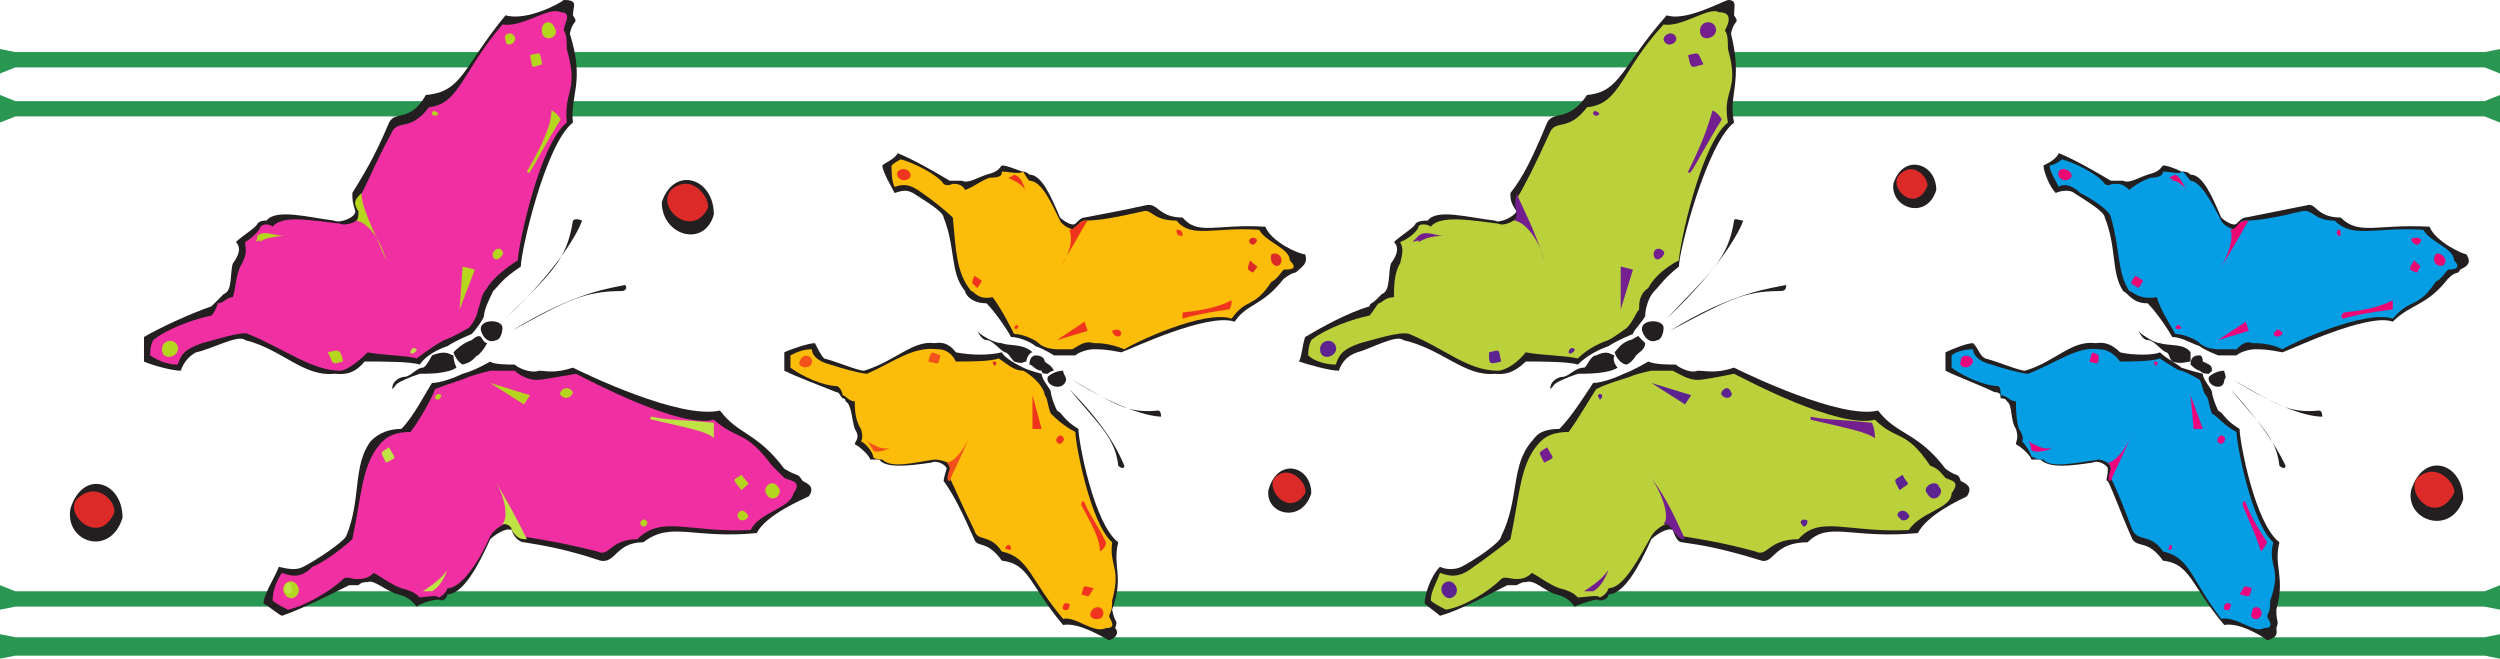 <svg xmlns="http://www.w3.org/2000/svg" width="612" height="161.25"><path fill="#299651" fill-rule="evenodd" d="m608.25 156 3.75-.75v6l-3.75-.75H3.75l-3.75.75v-6l3.75.75h604.5m0-11.25 3.75-1.5v6l-3.75-.75H3.75l-3.75.75v-6l3.75 1.5h604.5M3.75 28.5 0 30v-6.75l3.75 1.5h604.5l3.75-1.5V30l-3.75-1.5H3.75m0-12L0 18v-6l3.75.75h604.5L612 12v6l-3.75-1.5H3.75"/><path fill="#231f20" fill-rule="evenodd" d="M544.5 93c0 3-4.5 1.5-3.75-.75.75-.75 2.25-1.5 3.75-1.5 0 .75.75 1.5 0 2.25m-3-2.25c0-1.5-.75-1.5-2.25-2.25 0 0 0-1.5-.75-1.5s-2.25 0-2.25 2.25c0 0 1.5 1.5 2.25 1.5.75.75 1.5.75 2.25.75l.75-.75m-5.25-2.25c-.75 0-2.25.75-4.5 0-.75-.75-.75-2.25-1.5-2.25-1.5-.75-3-3-4.5-3-.75 0-1.5-.75-2.25-2.25l.75.75s3 2.25 4.5 2.25c2.25.75 6 0 7.5 2.25v2.25"/><path fill="#231f20" fill-rule="evenodd" d="M539.25 91.5c0 1.5 2.25 3.75 2.25 4.5s.75 3 1.5 4.5c1.5.75 1.5 2.25 5.25 4.5 0 3 3.75 23.25 9.75 27.75-1.5 6 1.5 8.25-.75 16.5 0 3.75.75 2.25 0 4.5 0 .75.75 2.25-2.25 3-.75-.75-6.75-4.5-10.5-3.75-8.25-9.75-8.25-15-15-15.75-3.75-5.25-6-3-7.5-5.25-3-6.75-4.5-11.25-6-14.25-.75 0 0-.75 0-3 0-.75-2.25-2.25-3.75-1.5-5.25.75-10.5 1.5-12.75-.75h-2.25c0-.75-2.25-3-3.75-3.75 0-.75.75-1.5 0-3.75-1.5-2.25-.75-6-2.25-6.75 0 0 0-.75-1.5-.75 0-.75 0-1.5-1.5-1.5-3-1.5-9-3.75-12-5.25v-4.5c1.5-.75 5.25-2.25 6.75-2.25 1.5 1.5 1.5 3 3 3.75 3 .75 8.25 3 9.75 3C503.25 88.5 507 83.25 513 84c.75 0 3-.75 6 2.25 3 .75 8.25.75 9.75 0 1.5 1.5 4.5 3 5.25 3.75 2.25.75 5.25 1.5 5.25 1.5"/><path fill="#059de3" fill-rule="evenodd" d="M538.5 93c.75 1.5.75 3 1.5 3.75s.75 3 1.5 4.5c1.5.75 3 3 6 4.5 0 3 3.75 22.5 9 27-1.5 6 2.25 6-.75 14.25 0 1.5 0 2.25-.75 3.75 0 .75 2.25 3-.75 3-2.25 1.5-6.75-3-10.5-2.25-7.5-9.75-7.5-15-14.25-16.5-3-4.5-6-2.25-7.5-5.25-2.25-6-3.75-9.75-5.25-12.75-.75 0 0-1.5 0-2.25 0-1.5-2.25-2.25-3-2.25-5.25.75-12 2.25-13.5 0-.75 0-1.5 0-3-.75 0-.75-1.5-3-2.25-3.75 0 0 .75-.75-.75-3-.75-2.25-.75-5.25-.75-6.75-1.5 0-2.25-1.5-3.75-1.5 0-.75 0-2.25-.75-2.25-3 0-8.25-2.25-11.25-4.5v-3c.75-.75 3-1.5 5.25-1.5 0 1.5 1.5 3 4.5 3.75 2.25.75 7.5 2.25 9 2.25 7.5-3 12-6.75 17.25-6 .75 0 3 0 5.25 3 3 0 7.5 0 9.75-.75 2.25 1.5 4.5 3 5.25 3 2.25.75 4.5 2.25 4.5 2.25"/><path fill="#ed037e" fill-rule="evenodd" d="M553.5 135c-.75-2.25-1.5-4.5-4.5-11.25 0-.75 0-1.5.75-.75.75 2.25 2.25 5.25 5.25 9.75-.75 1.5-1.5 2.25-1.5 2.25M522 105.75c-2.25 6-4.5 9.75-5.25 12-.75 0-.75-.75 0-3 0 0 0-.75-.75-1.5 1.5 0 4.5-3 6-7.5m-19.5 3.75c-.75.75-3.75 1.5-5.25.75 0-1.5-.75-2.25-.75-2.25 2.25 1.5 4.5 2.25 6 1.5"/><path fill="#ed037e" fill-rule="evenodd" d="M501 110.25c-.75 0-2.25 0-3-.75v-.75c1.5.75 2.25 1.5 3 1.5m52.5 40.5c-.75 1.5-3 .75-2.25-.75 0-2.25 3-1.5 2.25.75m-7.5-2.25c0 1.5-2.25.75-1.5 0 0-1.5 2.25-.75 1.5 0m-63-60c-.75 2.25-3.75 1.5-3 0 0-2.25 3-1.5 3 0"/><path fill="#ed037e" fill-rule="evenodd" d="M482.25 88.5c-.75.75-2.25 0-2.25-.75.75-.75 2.25-.75 2.25.75m69 55.5c-.75 2.25 0 2.25-3 1.5 1.5-2.25.75-2.25 3-1.5m-37.5-57c0 2.25 0 2.25-2.25 1.5.75-3 .75-2.25 2.25-1.5M528 89.25c0 .75-.75 0-.75-.75 0 0 1.5 0 .75.75"/><path fill="#231f20" fill-rule="evenodd" d="M543 87h4.5c.75-.75 3-1.5 4.5-1.5s3 0 6.75.75c2.25-.75 21-9.75 27-7.5 4.5-4.5 8.25-3.75 13.5-10.5 2.25-2.25 2.25-.75 3-2.25 1.5-.75 3-1.5 1.5-3.75-.75 0-7.5-3-9-6.75-12.75-.75-17.25 2.25-21.75-2.25-6 0-6-3.75-8.25-3l-15 3c-.75 0-1.5.75-2.25 1.5s-3-.75-3.75-1.5c-2.25-5.25-4.5-10.5-7.5-10.5-.75-.75-1.5-.75-2.25-.75 0 0-3-1.5-4.5-1.5-.75.75-.75 1.5-3.75 2.25-2.25.75-4.5 2.25-6 1.5h-3C513 42 507.75 39 504 37.5c-.75 1.5-2.25 2.25-3.75 3 0 1.5 1.5 5.25 3 6.75 1.5-.75 3.75-.75 4.5 0 2.25 1.5 7.5 4.5 7.5 6 3 7.5 1.5 13.5 4.5 18 1.5.75 2.25 3 6 3 2.25 2.25 5.25 6.75 6 8.25 2.25 0 4.5 1.5 6.75 2.25.75.75 4.5 2.25 4.5 2.25"/><path fill="#059de3" fill-rule="evenodd" d="M543 85.5h4.5c.75-.75 2.25-2.25 3.75-1.5 1.5 0 4.5 0 7.5 1.5 2.25-1.5 20.25-9.75 27-7.5 4.5-5.25 6-2.25 10.5-9 1.5-.75 2.25-2.25 3-3 .75 0 3.75 0 1.5-2.25 0-3-6-4.5-7.5-7.5-12-.75-17.25 2.25-21.75-2.25-5.25 0-5.25-3-8.25-2.25-6 1.5-10.5 2.25-13.5 2.25-1.5 0-1.5.75-2.25 2.25-.75 0-3-.75-3.75-2.25-2.25-4.5-5.25-9.75-7.5-9.75-.75-.75-1.5-2.25-2.25-2.25 0 .75-3 0-4.5 0 0 .75-.75 1.5-3 1.5-2.25.75-4.5 2.25-5.25 3-1.5-1.5-2.25-1.5-3.75-1.5-.75 0-1.5.75-2.25 0-1.5-2.25-7.5-5.25-10.5-6-.75.75-2.25 1.5-3 1.5 0 1.5 1.5 3.75 2.25 5.25.75-.75 3-.75 5.25 1.5 3 1.5 7.5 4.5 7.5 6 2.25 7.5 1.5 13.5 4.5 18 .75 0 2.25 2.25 6.75 1.5.75 3 3.75 7.5 4.5 9 2.25 0 5.25 1.5 6 2.25 1.5 1.5 4.5 1.5 4.5 1.5"/><path fill="#ed0772" fill-rule="evenodd" d="M585.75 73.5c-1.5.75-4.5 2.25-12 3-.75.75-.75 1.5 0 1.5 2.25-.75 6-1.5 12-2.25V73.5m-42-8.25c3-4.5 5.25-9 6.75-11.25-.75 0-2.25 0-3 1.5 0 0-.75.75-1.5.75.75 1.5 0 5.25-2.25 9m-8.25-18c-.75-1.5-1.5-3.75-3-4.5l-1.5.75c1.5.75 3.75 1.5 4.5 3.75"/><path fill="#ed0772" fill-rule="evenodd" d="m534.75 45.75-2.25-2.25-.75.75c1.5 0 2.25.75 3 1.5M598.5 64.5c.75-1.5-1.5-3-2.25-2.25-1.5 2.25 1.5 3.75 2.25 2.25m-6-5.25c.75-.75-.75-1.5-2.25-.75 0 .75 1.5 2.25 2.25.75M507 43.5c.75-1.5-2.25-3-3-1.5s1.5 3 3 1.5"/><path fill="#ed0772" fill-rule="evenodd" d="M505.5 43.5c.75-.75-.75-1.5-1.5-.75 0 .75.75 1.5 1.5.75m86.25 23.25c.75-2.25 1.5-.75-.75-3-1.5 2.25-1.5 2.25.75 3M523.5 70.5c1.5-2.25 1.5-1.5-.75-3-1.5 2.25-1.5 1.5.75 3"/><path fill="#ed037e" fill-rule="evenodd" d="M534 80.25s-.75-1.5-1.5 0c0 0 .75.75 1.5 0"/><path fill="#231f20" fill-rule="evenodd" d="M546 95.25c9.75 10.5 12.75 17.25 13.5 18.75 0 .75-.75.75-1.5 0-.75-6.75-4.5-9.75-12-18.75m.75-2.25c12 7.5 18.75 9 21.75 9 0 0 0-1.5-.75-1.5-7.5.75-10.5-1.5-21-7.5"/><path fill="#ed037e" fill-rule="evenodd" d="M558.75 81.75c0-.75-1.5-1.5-1.5-.75-1.5.75 0 2.25 1.5.75M544.5 108c.75-.75-.75-2.25-1.5-.75-.75.75.75 2.25 1.5.75m-8.25-11.25L537 105h2.25zm6.75-13.5 6.75-4.5.75 2.25zm0 0"/><path fill="#ed0772" fill-rule="evenodd" d="M573 57.75c0-1.5 0-1.5-.75-1.5-.75 1.5.75 1.5.75 1.5"/><path fill="#ed037e" fill-rule="evenodd" d="M531.75 134.25c-.75.75-1.5 0-.75 0 0-1.5.75-.75.75 0"/><path fill="#231f20" fill-rule="evenodd" d="M407.25 80.25c0-2.25-6-2.25-5.25.75.75 2.25 2.25 3 3.75 2.25.75 0 1.5-1.5 1.5-3m-4.5 3.75c0 1.5-1.5 2.25-2.25 3 0 0-.75 1.5-2.25 2.25-.75 0-2.25-.75-3-3 .75-.75 1.5-2.25 3.75-3 .75 0 2.25-1.5 2.25-.75l1.5 1.5m-7.5 3c-.75 0-1.5-1.5-4.5 0-1.5 0-2.25 3-3 3-2.25 0-3.75 2.25-5.25 2.25-.75 0-3 .75-3 3l.75-.75c0-.75 3.75-2.25 6-3 2.25 0 7.5 0 9.75-1.5 0 0-1.5-1.5-.75-3"/><path fill="#231f20" fill-rule="evenodd" d="M399.75 81.75c0-.75 3-3.75 3-4.5 0-1.5.75-4.5 2.25-6s2.25-3 6-6c0-3.75 6.75-30 13.5-35.25-1.5-6.75 2.25-9.75-.75-21.75.75-3.75 2.25-2.25.75-4.5 0-2.25.75-3.75-1.5-3.75-2.25.75-10.5 5.25-15 3.75-11.25 12.75-11.25 18.75-19.5 19.5C384 30 380.25 27 378.75 30c-3.75 9-6 13.5-9 17.25 0 1.5 0 2.25 1.5 4.5-.75 1.5-4.5 3-5.25 2.25-6.75-.75-14.25-3-16.5 0-.75 0-2.25 0-3 .75 0 .75-3.75 3-5.25 4.5.75.75 1.5 2.25-.75 5.25-.75 2.25 0 6.75-2.25 7.5l-1.5 1.5c-.75.75-1.5.75-1.5 1.5-5.25 1.5-12 5.25-15.75 7.5-.75 2.25-.75 4.5-1.5 6 2.25.75 7.5 2.25 9.75 2.25.75-2.25 2.25-3.75 4.5-4.5 3-.75 9.75-4.5 11.25-3 9.75 2.25 15 9 22.5 8.25.75 0 3.75.75 7.5-3 3.75 0 10.5 0 12.75.75 2.25-2.25 5.25-3.75 7.5-4.5 2.25-1.5 6-3 6-3"/><path fill="#bad13c" fill-rule="evenodd" d="M398.25 80.25c1.5-1.5 2.25-3.75 3-4.5 0-1.5 0-3.75 2.25-5.25.75-1.5 3-4.5 7.5-6.75 0-3 5.25-28.5 12-33.75-1.5-8.25 3-7.5 0-18 0-1.5 0-3.75-.75-4.5C423 6 424.5 3 420.75 3c-2.25-1.5-9 3.75-13.5 3-10.5 11.25-10.5 19.5-18.75 20.25-4.5 6-7.5 3-9 6-3.75 8.25-6 12.75-8.25 16.5 0 .75 0 2.25.75 3.75-.75 1.5-3.75 3-5.25 2.25-6-.75-14.25-2.25-16.5.75-.75-.75-3-.75-3 0s-2.25 3-4.5 3.75c.75 1.5.75 2.25 0 5.25-1.5 2.25-1.5 6-1.5 8.25-2.25 0-3 1.5-3.75 1.5-.75.75-1.5 2.25-2.25 3-3.75.75-10.5 3-14.25 6-.75 1.5-.75 3-.75 3.75 1.5 1.5 4.5 2.25 6.75 2.25.75-2.25 1.5-3.75 6-5.25 3-.75 9.75-3 12-2.25 9 3.75 14.25 9 21.75 9 .75 0 3.75-.75 6.75-4.5 3.75.75 9.75.75 12.75 1.5 2.25-2.25 5.25-3.75 7.5-4.5 1.5-.75 4.5-3 4.5-3"/><path fill="#741f90" fill-rule="evenodd" d="M419.25 27c-.75 2.25-1.5 6-6 15 0 0 0 .75.75 0 1.5-2.25 3.75-6.75 7.5-12.75-.75-1.5-2.25-2.25-2.25-2.25M378 63.75c-2.25-7.5-5.25-12.75-6.75-16.5 0 1.5-.75 2.25 0 4.5 0 .75 0 2.25-.75 2.25 2.25 0 6 3.75 7.5 9.75m-24.75-6c-1.5 0-4.5-1.5-6 0l-1.5 1.5c3-.75 4.5-1.5 7.5-1.5"/><path fill="#741f90" fill-rule="evenodd" d="M351 57.75h-3.75v1.5c1.5-.75 3-1.5 3.75-1.5m69-51c-.75-2.25-4.5-1.5-3.75 1.5.75 2.25 4.5.75 3.75-1.5M410.25 9c-.75-1.5-3-.75-3 .75.75 2.25 3.75.75 3-.75"/><path fill="#5d2491" fill-rule="evenodd" d="M327 84.75c-.75-2.25-4.5-1.5-3.75 1.5.75 2.25 4.5.75 3.75-1.5"/><path fill="#5d2491" fill-rule="evenodd" d="M326.25 85.5c-.75-1.5-3-.75-2.25.75s2.25.75 2.25-.75"/><path fill="#741f90" fill-rule="evenodd" d="M417 15.75c-1.5-3-.75-3-3.75-2.25.75 3.75.75 3 3.75 2.25"/><path fill="#5d2491" fill-rule="evenodd" d="M367.5 88.5c-.75-3 0-3-3-2.25 0 3 0 3 3 2.25m18-3c-.75-.75-1.5 0-1.5.75s1.5 0 1.5-.75"/><path fill="#231f20" fill-rule="evenodd" d="M403.5 88.5c1.5.75 5.25.75 6.75.75.75.75 3.75 2.25 5.25 1.5 2.25 0 4.5.75 9-.75 3 1.5 26.25 12.75 35.25 10.5 4.5 6 9.75 5.25 16.5 14.25 3 2.25 3 .75 3.75 3 1.5.75 3 1.5 1.5 3.75-1.5.75-9.75 4.5-12 9-16.5 1.5-21.75-3-27 2.25-8.25 0-8.25 5.25-11.25 4.5-9.75-3-14.25-3.75-19.5-4.5-.75 0-1.5-.75-2.25-3-1.5-.75-4.5 1.5-5.25 2.25-3 6.75-6.75 13.5-10.5 13.5 0 .75-.75 1.5-2.25 1.5 0-.75-4.5.75-6 1.5-.75-.75-1.5-2.25-4.5-3s-5.25-3.75-7.5-3c-.75 0-.75 0-2.25.75H369c-4.5 2.25-11.25 6-16.5 7.5-.75-.75-3-2.25-3.75-3 0-2.25 1.5-6.75 3.75-9 1.5.75 3.75.75 5.25 0 3-1.5 9.75-6 9.75-7.5 4.5-9 2.25-17.25 7.5-23.25.75-.75 1.5-3 6.75-3 3-3 6.75-9 8.25-11.25 2.25 0 6-1.5 7.5-2.25 2.25-.75 6-3 6-3"/><path fill="#bad13c" fill-rule="evenodd" d="M404.25 90.75h5.25c1.5.75 3.75 2.25 6 2.25 1.5 0 5.25-.75 9-1.5 3 1.5 25.5 13.5 34.5 11.25 5.25 5.25 7.5 2.25 13.5 11.25 2.25.75 3 2.25 3.75 3 1.5.75 3.75.75 1.5 3.75 0 3.75-7.5 4.5-10.5 9-15 .75-21.75-3.75-27 2.25-7.5 0-7.5 4.5-10.5 3-8.25-2.25-13.5-3-18-3.75-.75 0-1.5-1.5-2.25-3-1.5-.75-4.5 1.5-5.25 3-3 5.25-6.75 12.75-10.5 12.75 0 .75-1.5 2.25-2.25 2.25 0-.75-3.75 0-5.25 0-.75-.75-1.5-1.5-4.5-2.25-2.25-.75-5.25-3-6.75-3.75-1.5 1.5-3 1.5-3.75 1.5-1.5 0-3-.75-3.75 0-3 3-9 6.75-13.5 7.5-1.5-.75-3-1.5-3.75-2.25 0-2.25 1.5-4.5 2.25-6.75 2.25.75 4.5 1.5 8.25-1.5 2.25-1.5 8.25-6 9-6.75 2.25-10.5 2.25-18 6.75-23.25.75-.75 2.25-3 7.5-3 2.25-3 5.25-8.25 6.75-10.5 3-1.5 6-2.25 8.25-3 1.5-.75 5.25-1.5 5.25-1.5"/><path fill="#741f90" fill-rule="evenodd" d="M459 107.25c-2.25-1.5-6-2.25-15.75-4.5V102c3 .75 8.25.75 15 1.5.75 1.5.75 3.75.75 3.75M404.25 117c4.5 6 6.75 12 8.25 15-.75 0-1.5 0-3-2.25-.75-.75-.75-1.5-2.25-1.5 1.5-1.5 0-6.75-3-11.25m-10.5 22.5c-.75 2.25-2.25 4.5-3.75 5.25h-2.25c2.25-1.5 4.5-3 6-5.25"/><path fill="#741f90" fill-rule="evenodd" d="M392.25 141.75c0 1.5-1.5 2.25-2.25 2.25h-.75c1.5-.75 2.25-1.5 3-2.25"/><path fill="#5d2491" fill-rule="evenodd" d="M474.75 119.25c1.5 1.5-1.5 4.5-3 1.5-1.5-1.5 2.25-3.75 3-1.5m-7.5 6.75c.75.75-1.5 2.25-2.25.75-1.5-.75.75-3 2.25-.75m-111 17.25c1.5 2.25-1.5 4.5-3 2.25s1.5-4.5 3-2.25"/><path fill="#5d2491" fill-rule="evenodd" d="M355.5 143.25c0 1.5-1.5 3-2.25 1.5s.75-3 2.25-1.5m110.25-27c1.5 3 2.25 1.5-.75 3.75-1.5-3-1.5-2.25.75-3.75"/><path fill="#741f90" fill-rule="evenodd" d="M378.75 109.5c1.5 3 2.25 2.25-.75 3.75-1.5-3-1.5-2.25.75-3.75"/><path fill="#5d2491" fill-rule="evenodd" d="M392.25 96.75c0 .75-.75 1.5-.75.75-.75-.75 0-1.5.75-.75"/><path fill="#231f20" fill-rule="evenodd" d="M408 78c13.5-12.75 18-21.75 18.75-24-.75 0-2.25-.75-2.25 0-1.5 9.75-6 12.75-16.5 24m.75 3c15.75-9.75 25.5-10.5 28.5-11.25 0 .75 0 1.5-1.5 1.5-9 0-12.75 2.25-27 9.75"/><path fill="#5d2491" fill-rule="evenodd" d="M423.75 96c.75.75-.75 2.25-2.25.75-.75-.75 1.5-3 2.25-.75"/><path fill="#741f90" fill-rule="evenodd" d="M407.25 61.5c.75.75-1.5 3-2.25 1.5s.75-3 2.25-1.5m-10.5 14.25v-10.5l3 .75zm0 0"/><path fill="#5d2491" fill-rule="evenodd" d="M404.25 93.75 412.5 99l1.5-2.25Zm38.25 33.75c0 .75-.75 2.25-1.5.75-.75-.75.75-1.5 1.5-.75"/><path fill="#741f90" fill-rule="evenodd" d="M391.5 27.75c-.75-.75-1.5-.75-1.5 0s1.5.75 1.5 0"/><path fill="#231f20" fill-rule="evenodd" d="M261 93c-.75 3-5.25 1.5-4.5-.75.75-.75 2.25-1.5 3.75-1.5 0 .75.75 1.5.75 2.25m-3-2.25c-.75-1.5-1.5-1.5-2.25-2.25 0 0 0-1.5-2.25-1.5 0 0-1.5 0-1.5 2.25.75 0 1.5 1.5 3 1.5 0 .75.75.75 1.5.75 0 0 .75-.75 1.5-.75m-6.75-2.25c-.75 0-.75.75-3 0-.75-.75-1.5-2.25-2.25-2.25-1.5-.75-3-3-4.5-3-.75 0-1.5-.75-2.25-2.25l.75.75s3 2.25 5.25 2.25c1.5.75 5.25 0 7.5 2.25-.75 0-1.5 1.5-1.5 2.25"/><path fill="#231f20" fill-rule="evenodd" d="M255 91.5c0 1.5 2.25 3.75 2.25 4.5s.75 3 1.5 4.5c1.5.75 1.5 2.25 5.25 4.5 0 3 3.75 23.25 9.75 27.75-1.5 6 1.5 8.25-1.5 16.5.75 3.75 1.5 2.25.75 4.5.75.75.75 2.25-1.5 3-1.5-.75-7.5-4.5-11.25-3.75-8.25-9.75-8.25-15-15-15.75-3.75-5.25-6-3-6.75-5.25-3-6.75-5.25-11.25-7.5-14.25 0 0 0-.75.75-3 0-.75-2.25-2.25-3.75-1.5-5.25.75-11.25 1.5-12.75-.75H213c0-.75-2.25-3-3.75-3.75 0-.75 1.5-1.5 0-3.75-.75-2.25-.75-6-2.25-6.75 0 0 0-.75-.75-.75-.75-.75-.75-1.5-1.5-1.5C201 94.5 195 92.25 192 90.75v-4.5c1.5-.75 6-2.25 7.5-2.25.75 1.5 1.5 3 2.25 3.75 3 .75 8.25 3 9.75 3 7.5-2.25 12-7.5 17.25-6.75.75 0 3-.75 5.25 2.25 3.75.75 8.25.75 11.25 0 .75 1.5 3.75 3 5.25 3.75s4.5 1.5 4.5 1.5"/><path fill="#fbbd09" fill-rule="evenodd" d="M253.5 93c1.5 1.5 2.25 3 2.25 3.75.75.75.75 3 1.5 4.5.75.75 3 3 6 4.5 0 3 3.75 22.5 9 27-.75 6 2.25 6 0 14.25 0 1.5 0 2.25-.75 3.75 0 .75 2.25 3-.75 3-3 1.5-7.5-3-10.5-2.25-8.25-9.75-8.25-15-15-16.5-3-4.5-6-2.25-6.75-5.25-3-6-4.5-9.75-6-12.75-.75 0 0-1.5.75-2.25 0-1.5-3-2.25-4.5-2.25-5.25.75-10.5 2.25-12.75 0 0 0-2.25 0-2.25-.75s-1.5-3-3-3.75c0 0 .75-.75 0-3-1.5-2.25-1.5-5.25-1.5-6.75-1.5 0-2.25-1.5-3-1.5 0-.75-.75-2.25-1.5-2.25-3 0-8.25-2.25-11.25-4.5v-3c1.5-.75 3-1.5 5.25-1.5 0 1.5 1.5 3 4.5 3.75 2.25.75 7.5 2.25 9 2.25 6.75-3 11.25-6.75 17.25-6 .75 0 3 0 4.5 3 3.75 0 8.25 0 10.5-.75 2.25 1.5 3.75 3 6 3 1.5.75 3 2.25 3 2.25"/><path fill="#f0351f" fill-rule="evenodd" d="M269.25 135c0-2.25-.75-4.5-4.5-11.25 0-.75 0-1.5.75-.75.75 2.25 3 5.25 5.25 9.75 0 1.5-1.5 2.25-1.5 2.25"/><path fill="#f2511b" fill-rule="evenodd" d="M237.75 105.75c-2.25 6-4.5 9.75-5.25 12-.75 0-.75-.75 0-3 0 0 0-.75-.75-1.5 1.5 0 4.5-3 6-7.5m-19.5 3.75c-1.5.75-3.75 1.5-4.5.75-.75-1.5-1.5-2.25-1.5-2.25 2.25 1.5 4.5 2.25 6 1.5"/><path fill="#f2511b" fill-rule="evenodd" d="M216.75 110.25c-.75 0-2.25 0-3-.75v-.75c.75.75 2.25 1.5 3 1.5"/><path fill="#f0351f" fill-rule="evenodd" d="M270 150.75c-.75 1.5-3.75.75-3-.75.75-2.25 3.75-1.5 3 .75m-8.25-2.25c0 1.5-2.25.75-1.5 0 0-1.5 2.25-.75 1.5 0"/><path fill="#f2511b" fill-rule="evenodd" d="M198.75 88.5c0 2.25-3.75 1.5-3 0 .75-2.25 3-1.5 3 0"/><path fill="#f2511b" fill-rule="evenodd" d="M198.75 88.5c-.75.75-2.25 0-2.25-.75s2.25-.75 2.25.75"/><path fill="#f0351f" fill-rule="evenodd" d="M267.75 144c-1.5 2.25-.75 2.25-3 1.5.75-2.25 0-2.25 3-1.5"/><path fill="#f2511b" fill-rule="evenodd" d="M230.25 87c-.75 2.25 0 2.25-3 1.5.75-3 .75-2.25 3-1.5"/><path fill="#db2a28" fill-rule="evenodd" d="M243.75 89.25c0 .75-.75 0-.75-.75 0 0 1.5 0 .75.75"/><path fill="#231f20" fill-rule="evenodd" d="M258 87h5.25c.75-.75 3-1.5 4.5-1.5s3 0 6.75.75c2.25-.75 21-9.75 27.75-7.5 3-4.5 6.75-3.75 12-10.5 3-2.25 2.25-.75 3.75-2.25.75-.75 2.25-1.5 1.5-3.75-1.5 0-8.25-3-9.75-6.75-12-.75-16.5 2.25-20.25-2.25-6 0-6-3.75-9-3-6.75 1.5-11.25 2.25-15 3-.75 0-1.5.75-2.25 1.5s-3-.75-3.75-1.5c-2.25-5.25-4.5-10.5-7.5-10.5-.75-.75-1.5-.75-1.5-.75-.75 0-3.75-1.5-5.25-1.5-.75.75-.75 1.5-3.75 2.25-2.25.75-4.5 2.25-6 1.5h-3c-3.75-2.25-9-5.25-12.75-6.75-.75 1.5-3 2.25-3.75 3 0 1.5 2.25 5.25 3 6.75 2.25-.75 3-.75 4.5 0 2.25 1.5 7.5 4.5 7.5 6 3 7.5 1.5 13.5 5.25 18 0 .75 1.5 3 5.25 3 2.25 2.25 5.25 6.75 6 8.25 2.25 0 5.25 1.5 6 2.25 2.25.75 4.5 2.25 4.5 2.25"/><path fill="#fbbd09" fill-rule="evenodd" d="M258.75 85.5h3.75c1.5-.75 3-2.25 5.25-1.5 1.5 0 3.75 0 7.5 1.5 2.25-1.5 19.5-9.75 26.25-7.5 3.75-5.25 5.25-2.25 9.75-9 1.5-.75 2.25-2.25 3-3 1.5 0 3.75 0 1.5-2.25 0-3-6-4.5-7.5-7.5C297 55.5 291.75 58.5 288 54c-6 0-6-3-8.25-2.25C273 53.25 269.25 54 265.5 54c-.75 0-1.5.75-2.25 2.25-.75 0-3-.75-3.75-2.25-2.25-4.5-4.5-9.75-7.5-9.75-.75-.75-1.5-2.25-1.5-2.25-.75.75-3.75 0-5.25 0 0 .75 0 1.5-3 1.5-2.25.75-3.75 2.25-6 3-.75-1.5-2.25-1.5-3-1.5 0 0-1.5.75-2.25 0-1.5-2.25-7.5-5.25-10.5-6-1.5.75-2.25 1.5-2.25 1.5 0 1.5 0 3.75.75 5.25 2.25-.75 3.75-.75 6.75 1.5 2.25 1.5 6 4.5 7.5 6 .75 7.5.75 13.5 4.5 18 .75 0 1.5 2.25 5.25 1.5 2.25 3 4.5 7.5 5.25 9 2.25 0 5.25 1.5 6 2.25 1.5 1.5 4.5 1.5 4.5 1.5"/><path fill="#f0351f" fill-rule="evenodd" d="M301.5 73.5c-1.5.75-4.5 2.25-12 3V78c2.25-.75 6-1.5 11.25-2.25.75 0 .75-2.25.75-2.25m-42-8.25c3-4.5 5.25-9 6.75-11.25-.75 0-1.5 0-3 1.5 0 0-.75.75-1.5.75.75 1.5.75 5.25-2.25 9m-8.25-18c-.75-1.5-.75-3.75-3-4.5-.75.75-1.5.75-1.5.75 1.5.75 3.75 1.5 4.5 3.75"/><path fill="#f0351f" fill-rule="evenodd" d="M250.5 45.75c0-.75-1.5-1.5-2.25-2.25v.75c.75 0 2.25.75 2.25 1.5"/><path fill="#db2a28" fill-rule="evenodd" d="M313.5 64.5c.75-1.5-.75-3-2.25-2.25-.75 2.25 1.5 3.75 2.25 2.25m-6-5.25c.75-.75-.75-1.5-1.5-.75s.75 2.25 1.5.75"/><path fill="#f0351f" fill-rule="evenodd" d="M222.75 43.5c.75-1.5-1.5-3-3-1.5-.75 1.5 1.5 3 3 1.5"/><path fill="#f0351f" fill-rule="evenodd" d="M221.25 43.5c.75-.75 0-1.5-.75-.75-1.5.75.75 1.5.75.75"/><path fill="#db2a28" fill-rule="evenodd" d="M306.75 66.75c1.5-2.25 1.5-.75-.75-3-.75 2.25-.75 2.25.75 3"/><path fill="#f0351f" fill-rule="evenodd" d="M239.25 70.5c1.5-2.25 1.5-1.5-.75-3-.75 2.25-.75 1.5.75 3m9.75 9.75c.75 0 0-1.5-.75 0 0 0 .75.75.75 0"/><path fill="#231f20" fill-rule="evenodd" d="M261.75 95.25c10.5 10.5 12.75 17.25 13.5 18.75 0 .75-.75.75-1.5 0-.75-6.75-4.5-9.75-12-18.75m.75-2.25c12 7.5 19.5 9 21.75 9 0 0 0-1.5-.75-1.5-7.5.75-10.5-1.5-21-7.5"/><path fill="#f0351f" fill-rule="evenodd" d="M274.5 81.75c0-.75-.75-1.5-2.25-.75 0 .75 1.5 2.25 2.25.75M260.25 108c.75-.75-.75-2.25-1.5-.75-.75.75.75 2.25 1.5.75m-7.5-11.25V105H255Zm6-13.5 6.75-4.5.75 2.25zm30.75-25.5c0-1.5-.75-1.5-1.5-1.5 0 1.5.75 1.5 1.5 1.5m-42 76.5c0 .75-1.5 0-1.5 0 .75-1.5 1.5-.75 1.5 0"/><path fill="#231f20" fill-rule="evenodd" d="M123 80.25c0-2.25-6-2.25-5.25.75.75 2.25 2.25 3 3.75 2.25.75 0 1.5-1.5 1.5-3M119.25 84c-.75 1.5-1.5 2.25-2.25 3-.75 0-.75 1.5-3.75 2.25 0 0-1.5-.75-2.25-3 .75-.75 2.25-2.25 4.5-3 0 0 1.5-1.5 2.25-.75 0 0 .75 1.5 1.5 1.5M111 87c-.75 0-1.5-1.5-5.25 0 0 0-1.5 3-2.25 3-1.5 0-3 2.25-4.5 2.25-.75 0-3 .75-3 3l.75-.75c0-.75 3.75-2.25 6-3 2.25 0 6.75 0 9-1.5 0 0-.75-1.5-.75-3"/><path fill="#231f20" fill-rule="evenodd" d="M115.5 81.75c.75-.75 3-3.75 3-4.5 0-1.5 1.5-4.5 2.25-6 1.5-1.5 2.25-3 6.75-6 0-3.75 6-30 12.75-35.25-.75-6.75 3-9.75-.75-21.75.75-3.75 2.25-2.25.75-4.5 0-2.25 1.5-3.75-2.25-3.75-.75.75-9 5.25-14.25 3.75-10.5 12.75-10.5 18.75-19.5 19.5-3.75 6.75-7.5 3.75-9 6.75-3.75 9-6.75 13.5-9 17.25 0 1.5 0 2.25.75 4.5 0 1.5-3.75 3-5.25 2.25-6-.75-14.25-3-16.5 0-.75 0-1.5 0-2.25.75 0 .75-3.75 3-5.25 4.5.75.75 1.5 2.25-.75 5.25-.75 2.25 0 6.75-2.25 7.5l-1.5 1.5-1.5 1.5c-4.5 1.5-12.75 5.25-16.5 7.5v6c1.5.75 6.75 2.25 9 2.25C45 88.5 46.5 87 48 86.25c3.75-.75 10.5-4.5 12-3 9 2.25 14.25 9 21.75 8.25 1.5 0 4.5.75 7.5-3 4.5 0 11.25 0 13.5.75 1.5-2.25 4.5-3.75 6.75-4.5 2.25-1.5 6-3 6-3"/><path fill="#f030a2" fill-rule="evenodd" d="M114.75 80.25c1.5-1.5 2.25-3.75 2.25-4.5.75-1.5.75-3.75 2.25-5.25.75-1.5 3.75-4.5 7.5-6.75 0-3 5.25-28.5 12-33.75-.75-8.25 3-7.5 0-18 0-1.5 0-3.75-.75-4.5 0-1.5 2.25-4.5-.75-4.5-3-1.5-9 3.75-14.25 3-9.75 11.25-10.5 19.5-18 20.25-4.5 6-7.5 3-9 6-4.5 8.25-6 12.75-8.25 16.5-.75.75 0 2.25.75 3.75 0 1.5-3.75 3-5.25 2.25C76.5 54 69 52.5 66.75 55.5c-.75-.75-2.25-.75-3 0 0 .75-2.25 3-3.75 3.75 0 1.5.75 2.25-.75 5.25-1.5 2.25-1.5 6-2.25 8.25-1.5 0-2.25 1.5-3.75 1.5 0 .75-.75 2.25-1.5 3-3.75.75-10.5 3-14.25 6-.75 1.5-.75 3-.75 3.75 2.25 1.5 4.5 2.25 6.75 2.25.75-2.25 1.5-3.75 6-5.25 3-.75 9.75-3 11.25-2.25 9 3.75 15.75 9 22.5 9 .75 0 3-.75 6.75-4.5 3.75.75 9.75.75 12 1.5 3-2.25 5.25-3.75 6.75-4.5 2.25-.75 6-3 6-3"/><path fill="#b5d51f" fill-rule="evenodd" d="M135 27c0 2.25-.75 6-6 15 0 0 .75.75.75 0 1.5-2.25 3.75-6.75 7.5-12.75C136.5 27.75 135 27 135 27M94.5 63.75c-3-7.5-6-12.75-6-16.5-1.5 1.5-2.25 2.25-.75 4.5 0 .75 0 2.25-.75 2.25 2.25 0 6 3.75 7.5 9.75m-24.75-6c-2.25 0-5.25-1.5-6.75 0 0 1.5-.75 1.5-.75 1.5 2.25-.75 5.25-1.5 7.5-1.5"/><path fill="#b5d51f" fill-rule="evenodd" d="M67.5 57.75h-3.75v1.5c.75-.75 2.25-1.5 3.75-1.5m68.25-51c-.75-2.25-3.75-1.5-3 1.5.75 2.25 4.5.75 3-1.5M126 9c-.75-1.5-3-.75-2.25.75 0 2.25 3 .75 2.25-.75M43.5 84.75c-.75-2.25-4.5-1.5-3.75 1.5.75 2.25 4.5.75 3.75-1.5"/><path fill="#b5d51f" fill-rule="evenodd" d="M42.75 85.5c-.75-1.5-3-.75-2.25.75s3 .75 2.25-.75m90-69.75c-.75-3 0-3-3-2.25.75 3.75 0 3 3 2.25M84 88.5c-.75-3-.75-3-3.75-2.25 1.5 3 .75 3 3.75 2.25"/><path fill="#bfe244" fill-rule="evenodd" d="M102 85.5c-.75-.75-1.5 0-1.5.75s1.5 0 1.5-.75"/><path fill="#231f20" fill-rule="evenodd" d="M120 88.5c.75.75 4.5.75 6 .75.75.75 3.75 2.25 6 1.5 1.5 0 3.75.75 8.25-.75 3 1.5 26.25 12.75 36 10.5 4.5 6 9 5.25 15.75 14.25 3.75 2.25 3 .75 4.5 3 1.5.75 3 1.5 1.5 3.75-1.5.75-10.5 4.5-12.75 9-15.75 1.5-21-3-27.75 2.25-6.75 0-6.75 5.25-10.5 4.5-9-3-14.25-3.75-18.75-4.5-.75 0-2.25-.75-3-3-1.5-.75-4.5 1.5-5.25 2.25-3 6.75-6.75 13.5-10.5 13.5 0 .75-.75 1.5-1.5 1.5-.75-.75-5.25.75-6 1.5-.75-.75-1.5-2.25-4.5-3s-6-3.75-7.5-3c-.75 0-1.5 0-2.25.75H85.5c-4.5 2.25-12 6-16.5 7.5-1.5-.75-3-2.25-4.5-3 0-2.25 3-6.75 3.75-9 3 .75 4.5.75 6 0 3-1.5 9.75-6 10.5-7.5 3.75-9 1.5-17.25 6-23.25.75-.75 3-3 7.5-3 3-3 6-9 7.5-11.25 2.25 0 6-1.5 7.5-2.25 3-.75 6.75-3 6.75-3"/><path fill="#f030a2" fill-rule="evenodd" d="M120 90.75h6c.75.75 3 2.25 5.25 2.25 1.5 0 5.25-.75 9.75-1.5 3 1.5 25.5 13.5 33.75 11.25 6 5.25 7.5 2.25 14.25 11.25l3 3c1.5.75 4.5.75 2.25 3.75-.75 3.75-8.25 4.5-10.5 9-15 .75-21.75-3.75-27.75 2.25-6.75 0-6.75 4.5-9.75 3-9-2.25-14.25-3-18.75-3.75-.75 0-1.5-1.5-2.25-3-1.5-.75-4.5 1.5-5.25 3-2.25 5.25-6.75 12.75-10.5 12.75 0 .75-1.5 2.25-2.25 2.25 0-.75-3.75 0-4.5 0-.75-.75-1.5-1.5-4.5-2.25-2.25-.75-5.25-3-6.75-3.75-1.5 1.5-3 1.5-4.5 1.5-.75 0-2.25-.75-3 0-3 3-9.75 6.75-13.5 7.5-1.5-.75-3-1.5-3.75-2.25 0-2.25.75-4.5 2.25-6.75 2.25.75 4.5 1.5 7.5-1.5 3.75-1.5 9-6 9.75-6.75 2.25-10.5 2.25-18 6.75-23.25.75-.75 2.25-3 7.5-3 2.25-3 5.25-8.25 6-10.5 3.75-1.5 6.75-2.25 8.25-3 2.25-.75 5.25-1.5 5.25-1.5"/><path fill="#bfe244" fill-rule="evenodd" d="M174.75 107.25c-1.5-1.5-5.25-2.25-15-4.5-.75 0-.75-.75 0-.75 2.25.75 7.5.75 15 1.5v3.75m-54 9.75c3.75 6 6.75 12 8.25 15-1.5 0-2.25 0-3.75-2.25 0-.75-.75-1.5-2.25-1.5 1.5-1.5.75-6.75-2.25-11.25m-11.25 22.5c-.75 2.25-2.25 4.5-3.75 5.25h-2.25c2.25-1.5 4.5-3 6-5.25"/><path fill="#bfe244" fill-rule="evenodd" d="M108 141.75c0 1.5-1.5 2.25-2.25 2.25H105c1.5-.75 3-1.5 3-2.25"/><path fill="#b5d51f" fill-rule="evenodd" d="M190.5 119.25c1.5 1.5-1.5 4.5-3 1.5-.75-1.5 1.5-3.75 3-1.5M183 126c.75.75-1.5 2.25-2.25.75-.75-.75.75-3 2.25-.75M72.75 143.25c1.5 2.25-1.5 4.5-3 2.25s1.5-4.5 3-2.25"/><path fill="#bfe244" fill-rule="evenodd" d="M71.25 143.25c.75 1.5 0 3-1.5 1.5-.75-1.5 1.5-3 1.5-1.5"/><path fill="#b5d51f" fill-rule="evenodd" d="M181.5 116.25c2.25 3 2.25 1.5 0 3.75-2.25-3-2.25-2.25 0-3.75"/><path fill="#bfe244" fill-rule="evenodd" d="M95.25 109.5c1.5 3 2.25 2.25-.75 3.75-1.5-3-1.5-2.25.75-3.75"/><path fill="#b5d51f" fill-rule="evenodd" d="M108 96.75c0 .75-.75 1.5-1.5.75 0-.75.75-1.5 1.5-.75"/><path fill="#231f20" fill-rule="evenodd" d="M123.75 78c13.5-12.75 18-21.75 18.75-24 0 0-1.5-.75-2.25 0-1.5 9.75-5.25 12.75-16.5 24m1.5 3C141 71.25 150 70.5 153 69.75c.75.75 0 1.5-.75 1.5-9 0-13.5 2.25-27 9.75"/><path fill="#b5d51f" fill-rule="evenodd" d="M140.25 96c0 .75-1.5 2.25-3 .75-.75-.75 1.5-3 3-.75M123 61.5c.75.75-1.5 3-2.25 1.5s1.5-3 2.25-1.5m-10.5 14.25.75-10.5 3 .75zm7.5 18 8.25 5.25 1.5-2.25zm38.25 33.75c.75.75-.75 2.25-1.5.75 0-.75.75-1.5 1.5-.75m-51-99.75c-.75-.75-1.5-.75-1.5 0s1.5.75 1.5 0"/><path fill="#231f20" fill-rule="evenodd" d="M474 46.5c0-6.75-8.25-9-10.5-1.5-.75 6 8.25 9 10.5 1.5"/><path fill="#db2a28" fill-rule="evenodd" d="M471.75 45.75c.75-1.5-3-6.75-6.75-3-3 3 3.75 9.75 6.75 3"/><path fill="#231f20" fill-rule="evenodd" d="M321 120.75c0-6.75-8.25-9-10.5-.75-.75 6 8.25 8.25 10.5.75"/><path fill="#db2a28" fill-rule="evenodd" d="M319.5 120.75c.75-2.25-3.75-7.5-7.5-3.75-2.25 3 3.75 9.75 7.5 3.75"/><path fill="#231f20" fill-rule="evenodd" d="M174.75 52.5c0-9-9.75-12-12.75-3 0 8.25 10.5 11.25 12.75 3"/><path fill="#db2a28" fill-rule="evenodd" d="M173.25 51c.75-2.25-3.75-9-9-4.5-3.75 4.5 5.25 12 9 4.5"/><path fill="#231f20" fill-rule="evenodd" d="M603 122.25c0-9-9.75-12-12.75-2.25-1.5 7.5 9.75 11.25 12.75 2.25"/><path fill="#db2a28" fill-rule="evenodd" d="M600.75 120.75c.75-1.5-3.75-8.25-9-3.75-3 3.75 4.5 12 9 3.75"/><path fill="#231f20" fill-rule="evenodd" d="M30 126.75c0-9-9.75-12-12.75-2.25-1.5 8.25 9.75 12 12.75 2.25"/><path fill="#db2a28" fill-rule="evenodd" d="M27.75 126c1.5-2.25-3.75-9-9-3.75-3 3.75 5.25 11.25 9 3.75"/></svg>
